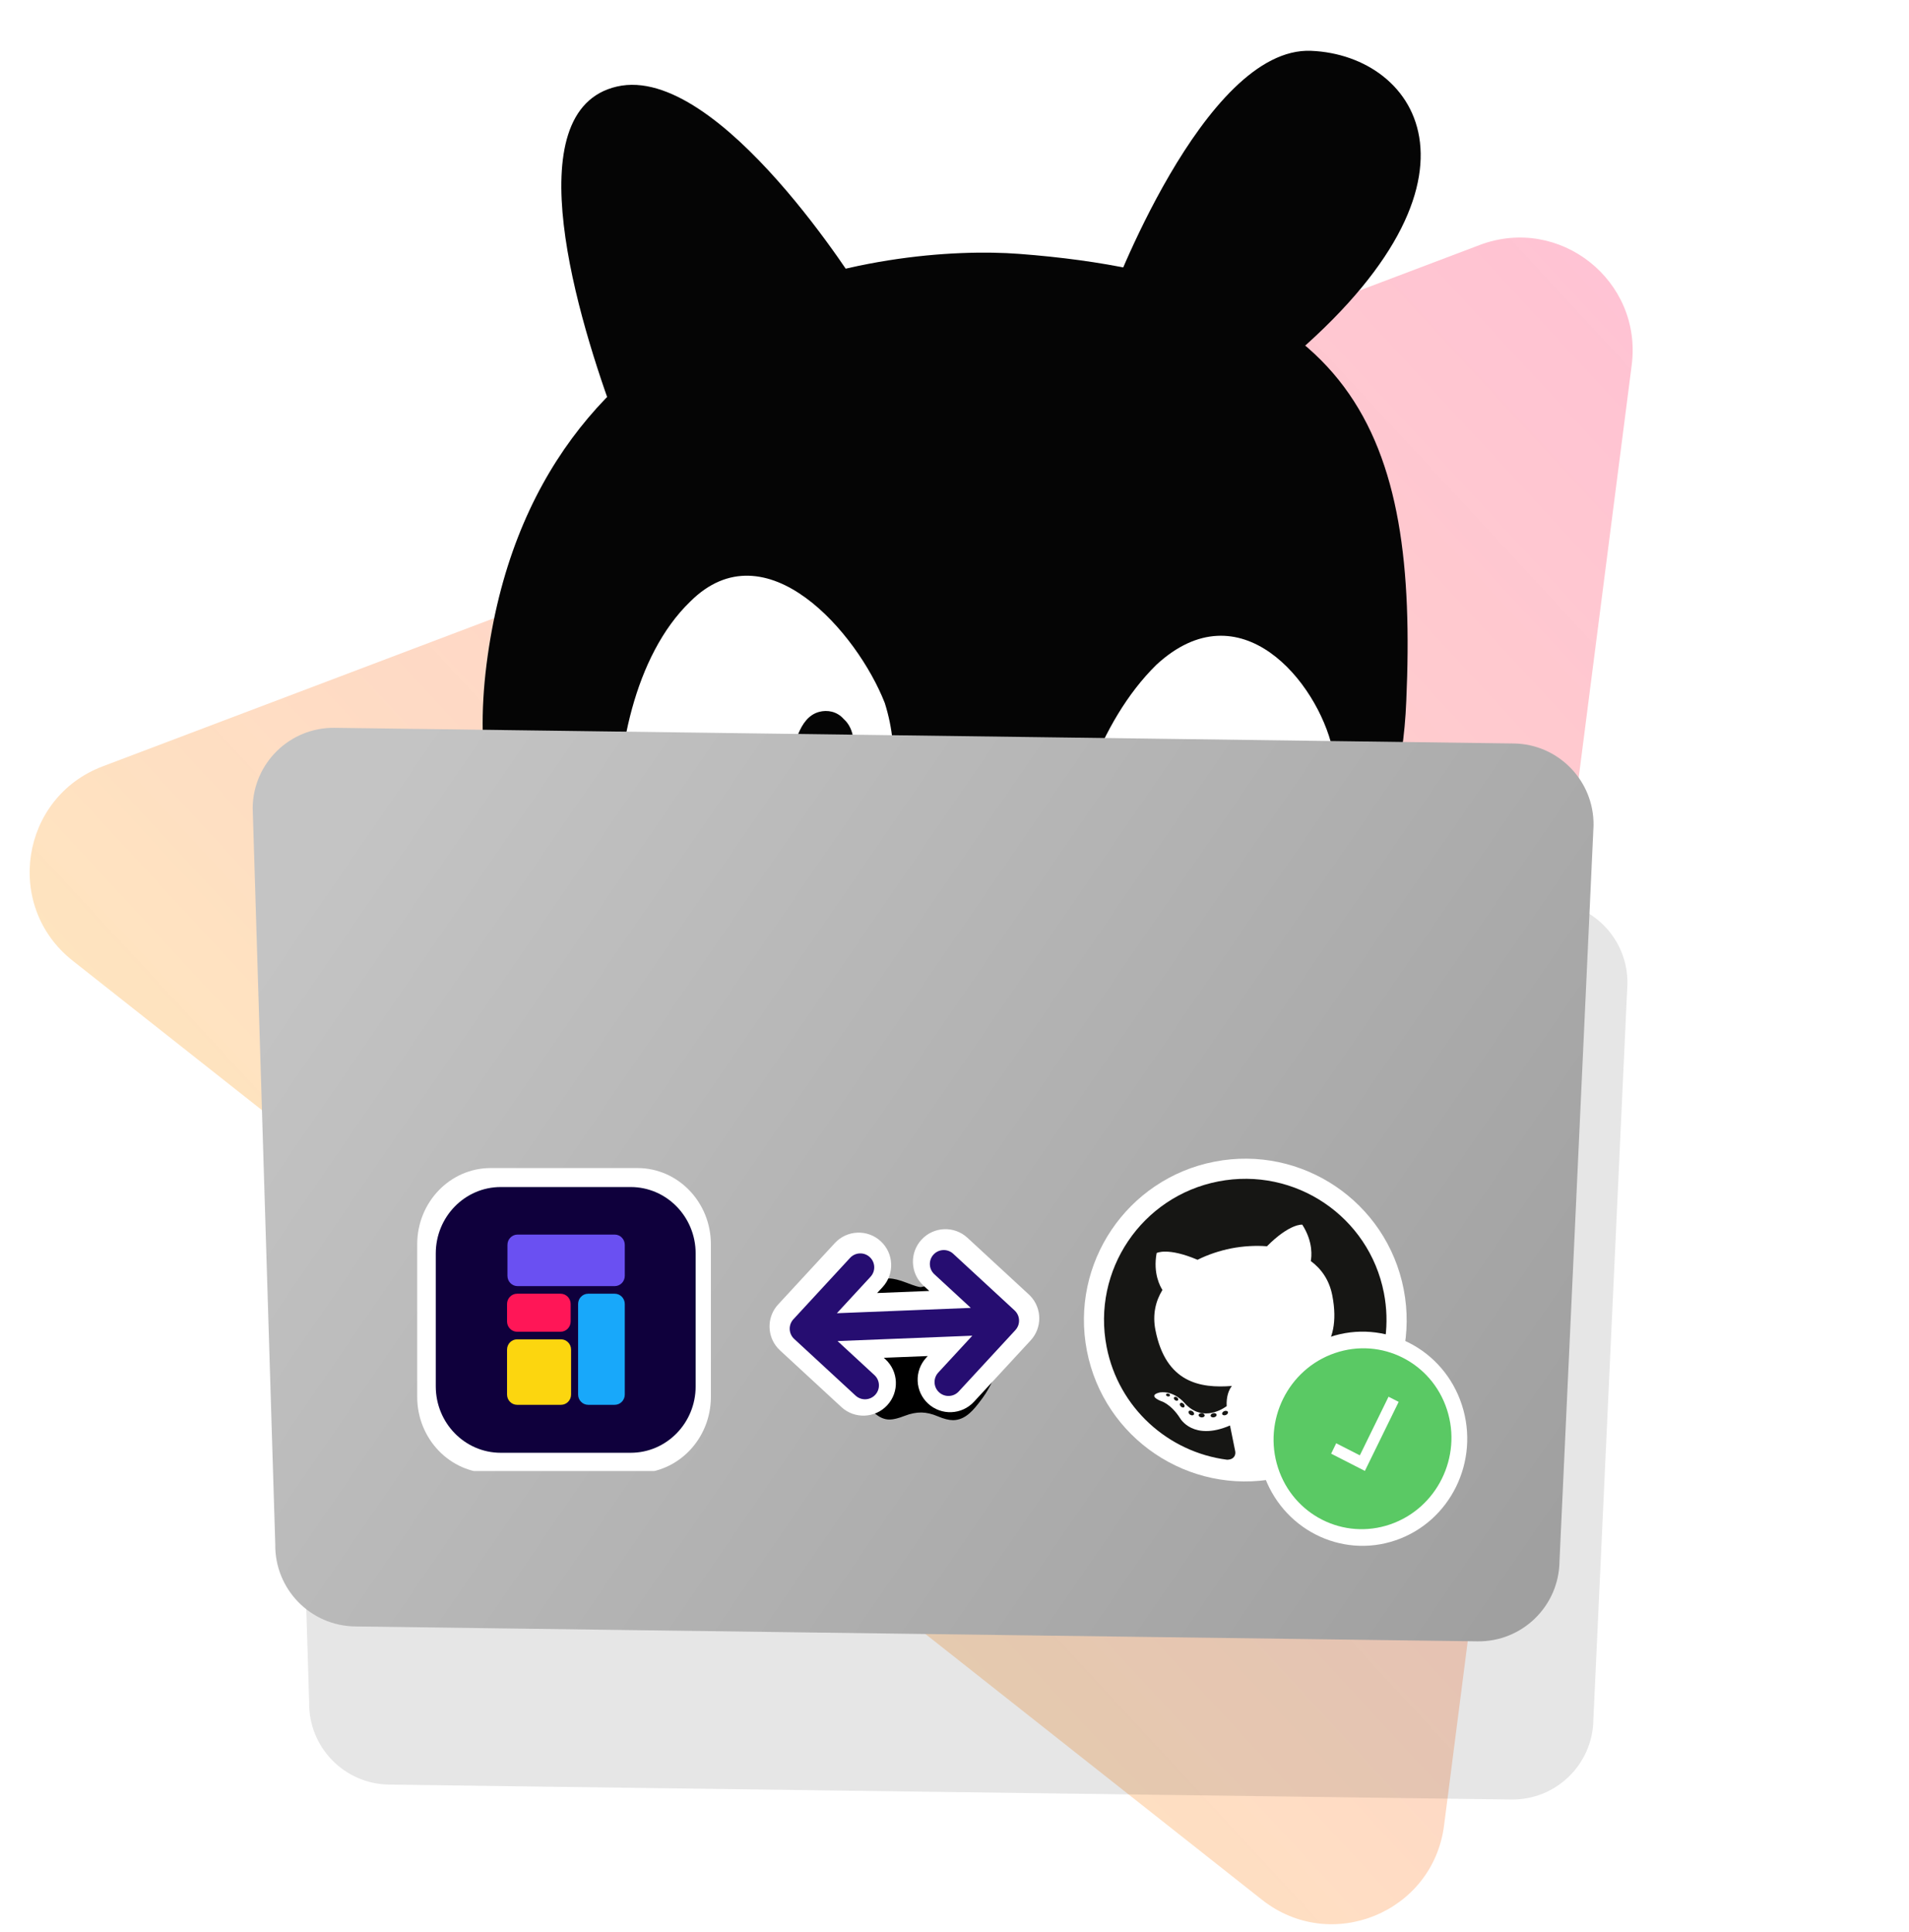 <svg width="169" height="171" viewBox="0 0 169 171" fill="none" xmlns="http://www.w3.org/2000/svg">
<path d="M130.992 21.689C138.052 19.017 145.414 24.829 144.452 32.316L127.839 161.603C126.848 169.313 117.825 172.994 111.724 168.177L6.431 85.043C0.33 80.227 1.817 70.595 9.087 67.843L130.992 21.689Z" fill="url(#paint0_linear)"/>
<path d="M90.236 22.476C78.754 21.596 47.342 25.178 43.073 58.805C38.804 92.431 75.183 95.548 88.54 95.914C102.883 96.21 123.508 86.719 124.495 62.057C125.539 38.387 120.164 24.744 90.236 22.476Z" fill="#050505"/>
<path d="M54.533 37.315C51.187 28.356 45.519 9.754 54.616 7.66C63.713 5.566 76.265 25.908 76.265 25.908" fill="#050505"/>
<path d="M113.016 32.754C133.232 16.32 125.625 4.901 116.076 4.499C106.528 4.096 98.184 26.745 98.184 26.745" fill="#050505"/>
<path d="M61.11 53.249C56.135 58.042 54.451 66.97 54.761 73.537C56.104 96.35 84.034 80.218 78.327 62.231C75.905 56.042 67.804 46.574 61.11 53.249Z" fill="white"/>
<path d="M71.074 77.526C73.306 75.301 74.968 68.596 75.285 67.501C75.74 66.166 75.721 64.559 74.676 63.636C74.105 62.987 73.256 62.816 72.506 63.022C70.632 63.537 70.334 66.239 69.74 67.813C69.107 70.003 66.676 75.306 68.391 77.254C69.298 78.417 70.284 78.347 71.074 77.526Z" fill="#050505"/>
<path d="M102.361 58.86C97.247 63.892 94.478 72.514 94.315 78.807C93.153 100.494 121.538 83.027 117.961 66.27C116.624 60.388 109.804 51.979 102.361 58.86Z" fill="white"/>
<path d="M109.936 83.994C112.266 82.145 114.54 75.473 114.995 74.139C115.45 72.805 115.668 71.334 114.761 70.172C114.19 69.522 113.342 69.352 112.592 69.558C110.619 69.696 109.946 72.501 109.352 74.075C108.483 76.128 105.815 81.295 107.155 83.346C107.923 84.748 108.91 84.679 109.936 83.994Z" fill="#050505"/>
<path d="M25.369 85.498C25.422 81.542 28.672 78.377 32.628 78.429L137.004 79.815C140.96 79.867 144.125 83.117 144.073 87.074L141.058 152.228C141.006 156.185 137.756 159.35 133.799 159.298L34.438 157.979C30.482 157.926 27.317 154.676 27.369 150.719L25.369 85.498Z" fill="black" fill-opacity="0.1"/>
<g filter="url(#filter0_d)">
<path d="M22.369 81.498C22.422 77.542 25.672 74.377 29.628 74.429L134.004 75.815C137.96 75.867 141.125 79.117 141.073 83.074L138.058 148.228C138.006 152.185 134.756 155.35 130.799 155.298L31.439 153.979C27.482 153.926 24.317 150.676 24.369 146.719L22.369 81.498Z" fill="url(#paint1_linear)"/>
</g>
<g clip-path="url(#clip0)">
<path d="M87.902 122.162C87.646 122.732 87.345 123.256 86.998 123.737C86.525 124.393 86.139 124.846 85.843 125.096C85.383 125.508 84.893 125.715 84.372 125.72C83.998 125.716 83.548 125.603 83.026 125.38C82.502 125.158 82.019 125.046 81.576 125.04C81.112 125.034 80.613 125.133 80.077 125.341C79.541 125.55 79.109 125.657 78.781 125.664C78.281 125.678 77.786 125.452 77.294 124.983C76.981 124.702 76.59 124.222 76.124 123.544C75.623 122.82 75.215 121.982 74.899 121.029C74.56 120 74.397 119.005 74.41 118.045C74.424 116.944 74.675 115.998 75.162 115.209C75.545 114.576 76.05 114.078 76.678 113.717C77.306 113.355 77.982 113.175 78.708 113.173C79.105 113.178 79.624 113.308 80.267 113.558C80.909 113.808 81.322 113.937 81.503 113.939C81.639 113.941 82.101 113.803 82.885 113.528C83.626 113.272 84.25 113.17 84.759 113.221C86.139 113.35 87.17 113.909 87.848 114.899C86.602 115.631 85.977 116.671 85.971 118.017C85.968 119.064 86.337 119.941 87.075 120.643C87.409 120.969 87.784 121.222 88.202 121.404C88.108 121.668 88.008 121.92 87.902 122.162ZM84.899 109.653C84.888 110.474 84.577 111.236 83.97 111.938C83.237 112.772 82.357 113.248 81.411 113.159C81.401 113.06 81.395 112.956 81.397 112.847C81.407 112.059 81.761 111.22 82.38 110.538C82.689 110.193 83.08 109.908 83.553 109.682C84.024 109.46 84.469 109.34 84.886 109.324C84.896 109.434 84.9 109.544 84.899 109.653L84.899 109.653Z" fill="black"/>
</g>
<g filter="url(#filter1_d)">
<path d="M123.264 112.125C124.773 119.868 119.72 127.369 111.976 128.878C104.233 130.387 96.732 125.333 95.223 117.59C93.714 109.847 98.768 102.346 106.511 100.837C114.255 99.328 121.755 104.382 123.264 112.125Z" fill="white"/>
<g clip-path="url(#clip1)">
<path d="M106.852 102.586C100.075 103.906 95.649 110.463 96.968 117.23C98.023 122.643 102.434 126.55 107.626 127.22C108.262 127.214 108.413 126.791 108.35 126.467C108.293 126.175 108.093 125.212 107.889 124.19C104.619 125.596 103.472 123.55 103.472 123.55C102.638 122.242 101.76 122.022 101.76 122.022C100.499 121.479 101.699 121.261 101.699 121.261C102.948 121.108 103.826 122.157 103.826 122.157C105.286 123.817 106.957 122.929 107.596 122.48C107.552 121.666 107.765 121.064 108.056 120.69C105.27 120.911 102.2 120.419 101.285 115.724C101.024 114.386 101.29 113.2 101.908 112.189C101.721 111.905 101.058 110.741 101.395 108.923C101.395 108.923 102.361 108.393 105.016 109.521C105.942 109.059 106.965 108.718 108.007 108.51C109.051 108.312 110.128 108.243 111.161 108.324C113.195 106.282 114.288 106.411 114.288 106.411C115.285 107.968 115.108 109.296 115.04 109.63C115.994 110.334 116.684 111.335 116.944 112.672C117.861 117.378 115.192 118.974 112.519 119.81C113.033 120.104 113.571 120.773 113.793 121.916C114.113 123.556 114.356 124.878 114.435 125.282C114.498 125.608 114.793 125.947 115.392 125.705C119.949 123.133 122.566 117.858 121.512 112.446C120.193 105.679 113.629 101.265 106.852 102.586ZM102.578 121.535C102.563 121.601 102.47 121.638 102.375 121.614C102.278 121.591 102.212 121.518 102.229 121.451C102.243 121.383 102.336 121.347 102.433 121.372C102.53 121.394 102.597 121.468 102.578 121.535ZM103.286 121.955C103.238 122.021 103.119 122.018 103.025 121.948C102.928 121.878 102.891 121.766 102.939 121.7C102.989 121.634 103.105 121.638 103.202 121.707C103.299 121.778 103.337 121.889 103.286 121.955ZM103.835 122.563C103.77 122.629 103.637 122.605 103.54 122.51C103.443 122.416 103.418 122.285 103.485 122.218C103.551 122.151 103.681 122.174 103.779 122.268C103.876 122.364 103.901 122.494 103.835 122.563ZM104.69 123.223C104.637 123.31 104.49 123.318 104.366 123.238C104.239 123.16 104.182 123.025 104.235 122.938C104.289 122.851 104.437 122.843 104.562 122.923C104.688 123.001 104.748 123.136 104.69 123.223ZM105.648 123.316C105.637 123.417 105.507 123.488 105.36 123.474C105.214 123.459 105.101 123.365 105.11 123.262C105.12 123.16 105.25 123.087 105.398 123.104C105.545 123.119 105.658 123.212 105.648 123.316ZM106.7 123.229C106.723 123.329 106.622 123.436 106.476 123.466C106.33 123.498 106.196 123.44 106.175 123.34C106.155 123.238 106.254 123.133 106.4 123.102C106.545 123.071 106.681 123.129 106.7 123.229ZM107.705 122.993C107.741 123.088 107.66 123.209 107.52 123.264C107.383 123.318 107.239 123.283 107.202 123.189C107.164 123.091 107.248 122.97 107.385 122.916C107.525 122.862 107.667 122.896 107.705 122.993Z" fill="#161614"/>
</g>
</g>
<g filter="url(#filter2_d)">
<ellipse rx="9.29" ry="9.457" transform="matrix(0.947 -0.322 0.309 0.951 119.62 125.363)" fill="white"/>
<ellipse rx="7.907" ry="7.963" transform="matrix(0.946 -0.325 0.308 0.952 119.62 125.363)" fill="#5AC964"/>
<path fill-rule="evenodd" clip-rule="evenodd" d="M117.291 125.765L116.843 126.685L118.934 127.753L118.933 127.754L119.767 128.178L119.83 128.21L119.83 128.21L119.83 128.21L122.821 122.099L121.924 121.644L119.384 126.833L117.291 125.765Z" fill="white"/>
</g>
<g clip-path="url(#clip2)" filter="url(#filter3_d)">
<path d="M35.934 108.151C35.934 104.423 38.844 101.401 42.434 101.401L55.434 101.401C59.024 101.401 61.934 104.423 61.934 108.151L61.934 121.651C61.934 125.379 59.024 128.401 55.434 128.401L42.434 128.401C38.844 128.401 35.934 125.379 35.934 121.651L35.934 108.151Z" fill="white"/>
<path d="M37.578 108.962C37.578 105.714 40.153 103.081 43.329 103.081L54.833 103.081C58.01 103.081 60.585 105.714 60.585 108.962L60.585 120.725C60.585 123.973 58.01 126.606 54.833 126.606L43.329 126.606C40.153 126.606 37.578 123.973 37.578 120.725L37.578 108.962Z" fill="#0F003C"/>
<path d="M48.628 112.525L44.779 112.525C44.287 112.525 43.888 112.933 43.888 113.437L43.888 114.979C43.888 115.482 44.287 115.891 44.779 115.891L48.628 115.891C49.121 115.891 49.52 115.482 49.52 114.979L49.52 113.437C49.52 112.933 49.121 112.525 48.628 112.525Z" fill="#FF1657"/>
<path d="M48.665 116.564L44.779 116.564C44.287 116.564 43.888 116.972 43.888 117.475L43.888 121.448C43.888 121.952 44.287 122.36 44.779 122.36L48.665 122.36C49.157 122.36 49.557 121.952 49.557 121.448L49.557 117.475C49.557 116.972 49.157 116.564 48.665 116.564Z" fill="#FCD60F"/>
<path d="M53.419 112.525L51.07 112.525C50.578 112.525 50.178 112.933 50.178 113.437L50.178 121.448C50.178 121.952 50.578 122.36 51.07 122.36L53.419 122.36C53.912 122.36 54.311 121.952 54.311 121.448L54.311 113.437C54.311 112.933 53.912 112.525 53.419 112.525Z" fill="#18A8FA"/>
<path d="M53.419 107.29L44.816 107.29C44.323 107.29 43.924 107.698 43.924 108.201L43.924 110.94C43.924 111.444 44.323 111.852 44.816 111.852L53.419 111.852C53.912 111.852 54.311 111.444 54.311 110.94L54.311 108.201C54.311 107.698 53.912 107.29 53.419 107.29Z" fill="#6A50F2"/>
</g>
<g filter="url(#filter4_d)">
<path fill-rule="evenodd" clip-rule="evenodd" d="M81.161 122.25C82.328 123.328 84.148 123.255 85.225 122.088L90.22 116.679L90.242 116.655C91.278 115.534 91.251 113.81 90.212 112.721C90.17 112.676 90.126 112.633 90.08 112.591L90.08 112.591L90.076 112.587L84.647 107.574C83.48 106.497 81.661 106.569 80.583 107.736C79.505 108.903 79.578 110.723 80.745 111.8L81.265 112.28L76.651 112.464L77.132 111.944C78.209 110.777 78.137 108.958 76.97 107.88C75.803 106.803 73.983 106.875 72.906 108.042L67.899 113.464L67.889 113.475C66.946 114.496 66.884 116.017 67.665 117.103C67.776 117.258 67.905 117.405 68.051 117.539L68.051 117.539L68.055 117.544L73.484 122.556C74.651 123.634 76.471 123.561 77.548 122.394C78.626 121.227 78.553 119.408 77.386 118.33L77.242 118.197L81.132 118.042L80.999 118.186C79.922 119.353 79.994 121.173 81.161 122.25Z" fill="white"/>
<path fill-rule="evenodd" clip-rule="evenodd" d="M82.131 121.249C82.631 121.711 83.411 121.68 83.873 121.18L88.885 115.752L88.89 115.747C88.986 115.642 89.061 115.525 89.115 115.402C89.318 114.934 89.216 114.37 88.82 114.005L88.812 113.997L83.387 108.988C82.887 108.526 82.107 108.557 81.645 109.057C81.184 109.557 81.215 110.337 81.715 110.799L84.942 113.779L73.087 114.252L76.067 111.024C76.529 110.524 76.498 109.744 75.998 109.283C75.498 108.821 74.718 108.852 74.256 109.352L69.258 114.765C69.252 114.771 69.245 114.778 69.239 114.785C68.777 115.285 68.808 116.065 69.308 116.527L74.742 121.544C75.242 122.005 76.022 121.974 76.484 121.474C76.945 120.974 76.914 120.194 76.414 119.732L73.147 116.716L85.078 116.241L82.062 119.507C81.6 120.008 81.631 120.787 82.131 121.249Z" fill="#260D71"/>
</g>
<defs>
<filter id="filter0_d" x="0.369" y="42.429" width="162.705" height="124.87" filterUnits="userSpaceOnUse" color-interpolation-filters="sRGB">
<feFlood flood-opacity="0" result="BackgroundImageFix"/>
<feColorMatrix in="SourceAlpha" type="matrix" values="0 0 0 0 0 0 0 0 0 0 0 0 0 0 0 0 0 0 127 0"/>
<feMorphology radius="2" operator="dilate" in="SourceAlpha" result="effect1_dropShadow"/>
<feOffset dy="-10"/>
<feGaussianBlur stdDeviation="10"/>
<feColorMatrix type="matrix" values="0 0 0 0 0.614 0 0 0 0 0.902 0 0 0 0 0.921 0 0 0 0.51 0"/>
<feBlend mode="normal" in2="BackgroundImageFix" result="effect1_dropShadow"/>
<feBlend mode="normal" in="SourceGraphic" in2="effect1_dropShadow" result="shape"/>
</filter>
<filter id="filter1_d" x="94.58" y="100.194" width="31.207" height="31.951" filterUnits="userSpaceOnUse" color-interpolation-filters="sRGB">
<feFlood flood-opacity="0" result="BackgroundImageFix"/>
<feColorMatrix in="SourceAlpha" type="matrix" values="0 0 0 0 0 0 0 0 0 0 0 0 0 0 0 0 0 0 127 0"/>
<feOffset dx="1" dy="2"/>
<feGaussianBlur stdDeviation="0.5"/>
<feColorMatrix type="matrix" values="0 0 0 0 0 0 0 0 0 0 0 0 0 0 0 0 0 0 0.25 0"/>
<feBlend mode="normal" in2="BackgroundImageFix" result="effect1_dropShadow"/>
<feBlend mode="normal" in="SourceGraphic" in2="effect1_dropShadow" result="shape"/>
</filter>
<filter id="filter2_d" x="110.348" y="115.883" width="20.543" height="21.96" filterUnits="userSpaceOnUse" color-interpolation-filters="sRGB">
<feFlood flood-opacity="0" result="BackgroundImageFix"/>
<feColorMatrix in="SourceAlpha" type="matrix" values="0 0 0 0 0 0 0 0 0 0 0 0 0 0 0 0 0 0 127 0"/>
<feOffset dx="1" dy="2"/>
<feGaussianBlur stdDeviation="0.5"/>
<feColorMatrix type="matrix" values="0 0 0 0 0 0 0 0 0 0 0 0 0 0 0 0 0 0 0.25 0"/>
<feBlend mode="normal" in2="BackgroundImageFix" result="effect1_dropShadow"/>
<feBlend mode="normal" in="SourceGraphic" in2="effect1_dropShadow" result="shape"/>
</filter>
<filter id="filter3_d" x="35.934" y="101.401" width="28.232" height="29.821" filterUnits="userSpaceOnUse" color-interpolation-filters="sRGB">
<feFlood flood-opacity="0" result="BackgroundImageFix"/>
<feColorMatrix in="SourceAlpha" type="matrix" values="0 0 0 0 0 0 0 0 0 0 0 0 0 0 0 0 0 0 127 0"/>
<feOffset dx="1" dy="2"/>
<feGaussianBlur stdDeviation="0.5"/>
<feColorMatrix type="matrix" values="0 0 0 0 0 0 0 0 0 0 0 0 0 0 0 0 0 0 0.25 0"/>
<feBlend mode="normal" in2="BackgroundImageFix" result="effect1_dropShadow"/>
<feBlend mode="normal" in="SourceGraphic" in2="effect1_dropShadow" result="shape"/>
</filter>
<filter id="filter4_d" x="67.126" y="106.811" width="25.879" height="19.508" filterUnits="userSpaceOnUse" color-interpolation-filters="sRGB">
<feFlood flood-opacity="0" result="BackgroundImageFix"/>
<feColorMatrix in="SourceAlpha" type="matrix" values="0 0 0 0 0 0 0 0 0 0 0 0 0 0 0 0 0 0 127 0"/>
<feOffset dx="1" dy="2"/>
<feGaussianBlur stdDeviation="0.5"/>
<feColorMatrix type="matrix" values="0 0 0 0 0 0 0 0 0 0 0 0 0 0 0 0 0 0 0.25 0"/>
<feBlend mode="normal" in2="BackgroundImageFix" result="effect1_dropShadow"/>
<feBlend mode="normal" in="SourceGraphic" in2="effect1_dropShadow" result="shape"/>
</filter>
<linearGradient id="paint0_linear" x1="144.537" y1="27.274" x2="2.795" y2="158.489" gradientUnits="userSpaceOnUse">
<stop stop-color="#FF1657" stop-opacity="0.26"/>
<stop offset="1" stop-color="#FCD60F" stop-opacity="0.3"/>
</linearGradient>
<linearGradient id="paint1_linear" x1="31.594" y1="82.34" x2="133.397" y2="152.178" gradientUnits="userSpaceOnUse">
<stop stop-color="#C4C4C4"/>
<stop offset="1" stop-color="#A0A0A0"/>
</linearGradient>
<clipPath id="clip0">
<rect width="13.836" height="16.421" fill="white" transform="translate(74.528 109.186) rotate(0.76)"/>
</clipPath>
<clipPath id="clip1">
<rect width="25.006" height="24.38" fill="white" transform="translate(94.58 104.977) rotate(-11.028)"/>
</clipPath>
<clipPath id="clip2">
<rect width="26.232" height="26.821" fill="white" transform="translate(35.934 101.401)"/>
</clipPath>
</defs>
</svg>
